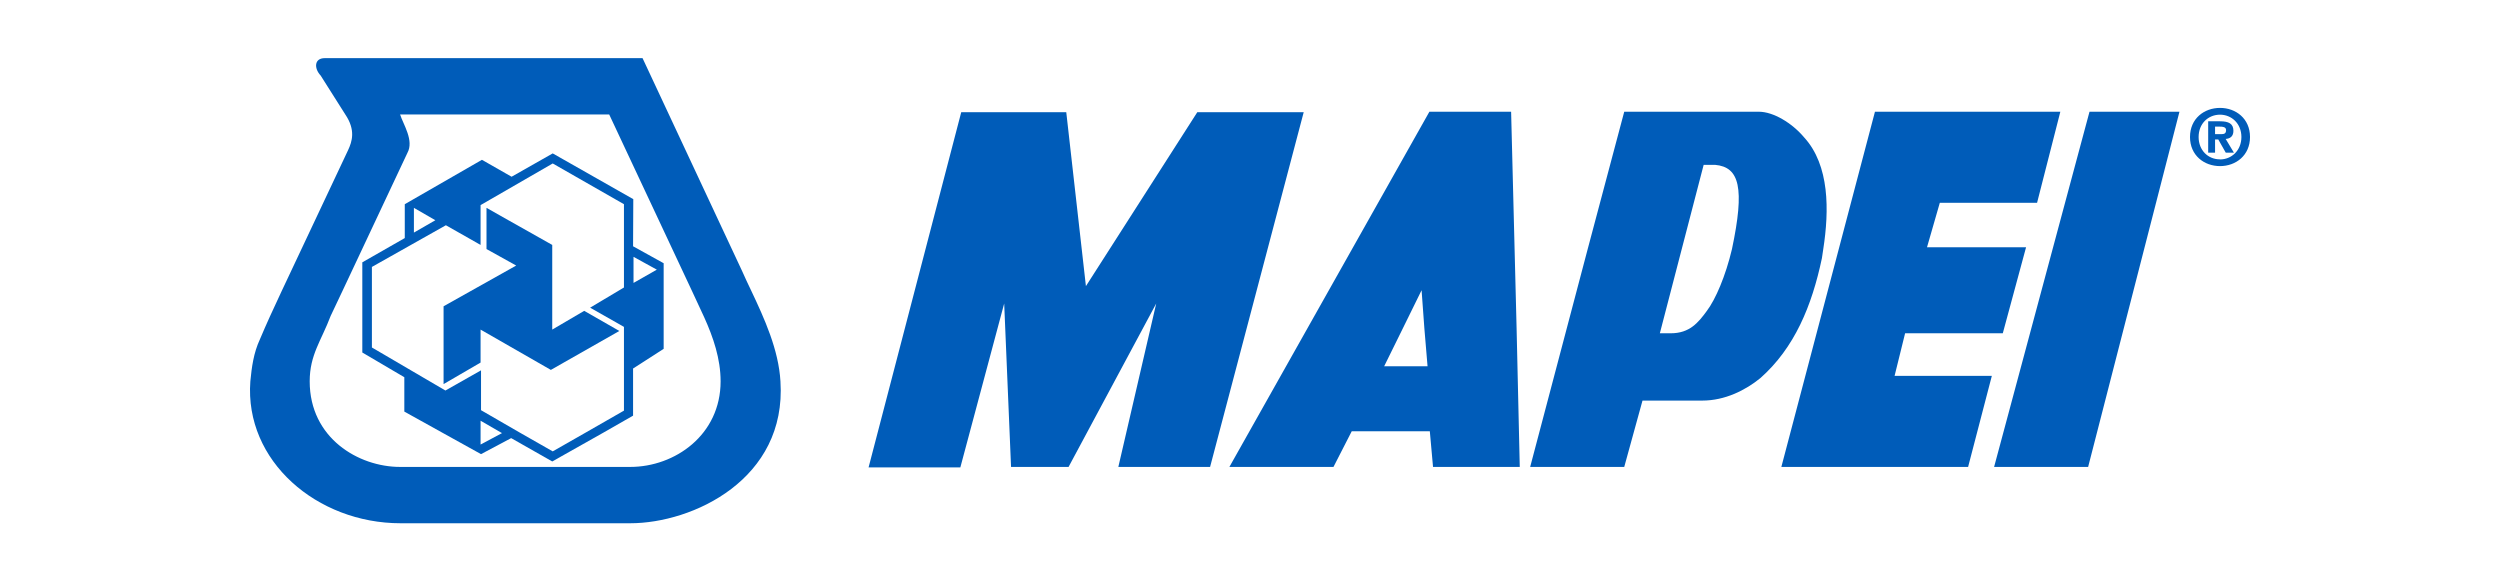 <svg width="430" height="100" viewBox="0 0 430 100" fill="none" xmlns="http://www.w3.org/2000/svg">
<path d="M48.478 50L59.868 25.83C60.571 24.332 61.197 22.366 59.394 19.691L55.155 12.997C53.978 11.739 54.052 10 55.858 10H110.518L127.64 46.614C128.111 47.72 128.66 48.82 129.211 50C131.488 54.808 133.924 60.164 134.237 65.591C135.337 82.439 119.157 90 108.396 90H68.894C54.523 90 42.036 79.293 43.059 65.591C43.294 63.149 43.613 60.708 44.71 58.35C45.336 56.849 45.807 55.827 46.436 54.411L48.478 50ZM118.999 50L104.783 19.691H68.816C69.368 21.422 71.249 24.177 70.071 26.305L58.926 50L56.875 54.333C55.235 58.663 53.268 61.024 53.268 65.591C53.268 75.357 61.671 80.311 68.816 80.311H108.396C116.095 80.311 123.944 74.801 123.944 65.591C123.944 61.73 122.689 58.03 121.121 54.569L118.999 50Z" fill="#005CB9"/>
<path d="M107.32 46.38V35.123L95.069 28.115L82.659 35.278V42.128L76.692 38.742L63.967 45.911V59.768L76.611 67.168L82.737 63.698V70.553L89.414 74.412L95.069 77.636L100.72 74.412L107.32 70.628V56.224L101.501 52.919L107.32 49.449V46.38ZM108.888 42.361L114.149 45.274V60.001L108.888 63.384V71.492L103.784 74.412L94.988 79.372L87.921 75.356L82.737 78.111L76.063 74.412L69.544 70.793V64.882L62.318 60.632V45.122L69.621 40.947V35.123L82.892 27.487L87.995 30.398L95.069 26.385L108.927 34.256L108.888 42.361ZM112.974 46.38L108.965 44.175V48.663L112.974 46.38ZM86.192 74.412L82.659 72.362V76.462L86.35 74.489L86.192 74.412ZM71.192 37.881V40.006L74.879 37.881L71.192 35.75V37.881Z" fill="#005CB9"/>
<path d="M87.527 46.38L88.785 45.675L83.679 42.836V35.75L87.447 37.881L94.985 42.127V56.69L100.482 53.466L106.527 56.926L94.747 63.623L82.659 56.69V62.362L76.295 66.062V52.68L87.527 46.38Z" fill="#005CB9"/>
<path d="M224.884 56.461L245.854 19.219H259.912L260.854 56.461L261.4 80.311H246.48L245.929 74.173H232.5L229.358 80.311H211.456L224.884 56.461ZM244.99 56.461L244.513 49.919L241.297 56.461L238.077 62.994H245.538L244.99 56.461Z" fill="#005CB9"/>
<path d="M273.084 42.836L279.368 19.218H302.535C304.967 19.218 308.187 21.104 310.309 23.629C314.709 28.429 314.628 36.226 313.603 42.836C313.528 43.392 313.448 43.939 313.367 44.414C311.644 52.605 308.658 59.843 302.77 65.043C300.255 67.093 296.722 68.901 292.797 68.901H282.51L279.368 80.314H263.188L273.084 42.836ZM297.9 42.836C300.118 32.335 299.205 28.725 294.993 28.354H293.029L289.261 42.836L285.494 57.324H287.377C290.6 57.324 292.09 55.513 293.584 53.466C295.074 51.496 296.803 47.48 297.9 42.836Z" fill="#005CB9"/>
<path d="M165.178 80.397H149.394L165.333 19.299H183.397L186.777 49.216L205.935 19.299H224.237L208.135 80.313H192.354L198.87 52.201L183.793 80.313H173.9L172.72 52.201L165.178 80.397Z" fill="#005CB9"/>
<path d="M338.514 80.313H306.392L322.492 19.218H354.378L350.375 34.886H333.646L331.446 42.524H348.485L344.481 57.323H327.678L325.869 64.645H342.597L338.514 80.313Z" fill="#005CB9"/>
<path d="M342.985 80.313L359.395 19.218H374.865L359.159 80.313H342.985Z" fill="#005CB9"/>
<path d="M385.522 23.564C385.522 25.869 383.838 27.422 381.846 27.422V27.408C379.807 27.422 378.162 25.869 378.162 23.564C378.162 21.26 379.807 19.724 381.846 19.724C383.838 19.724 385.522 21.26 385.522 23.564ZM387.003 23.564C387.003 20.4 384.568 18.559 381.846 18.559C379.113 18.559 376.68 20.4 376.68 23.564C376.68 26.732 379.113 28.57 381.846 28.57C384.568 28.57 387.003 26.732 387.003 23.564ZM380.991 23.992H381.548L382.827 26.254H384.231L382.815 23.896C383.551 23.845 384.147 23.484 384.147 22.495C384.147 21.26 383.304 20.863 381.873 20.863H379.807V26.254H380.991V23.992ZM380.991 23.074V21.78H381.822C382.27 21.78 382.884 21.819 382.884 22.372C382.884 22.967 382.568 23.074 382.04 23.074H380.991Z" fill="#005CB9"/>
</svg>
